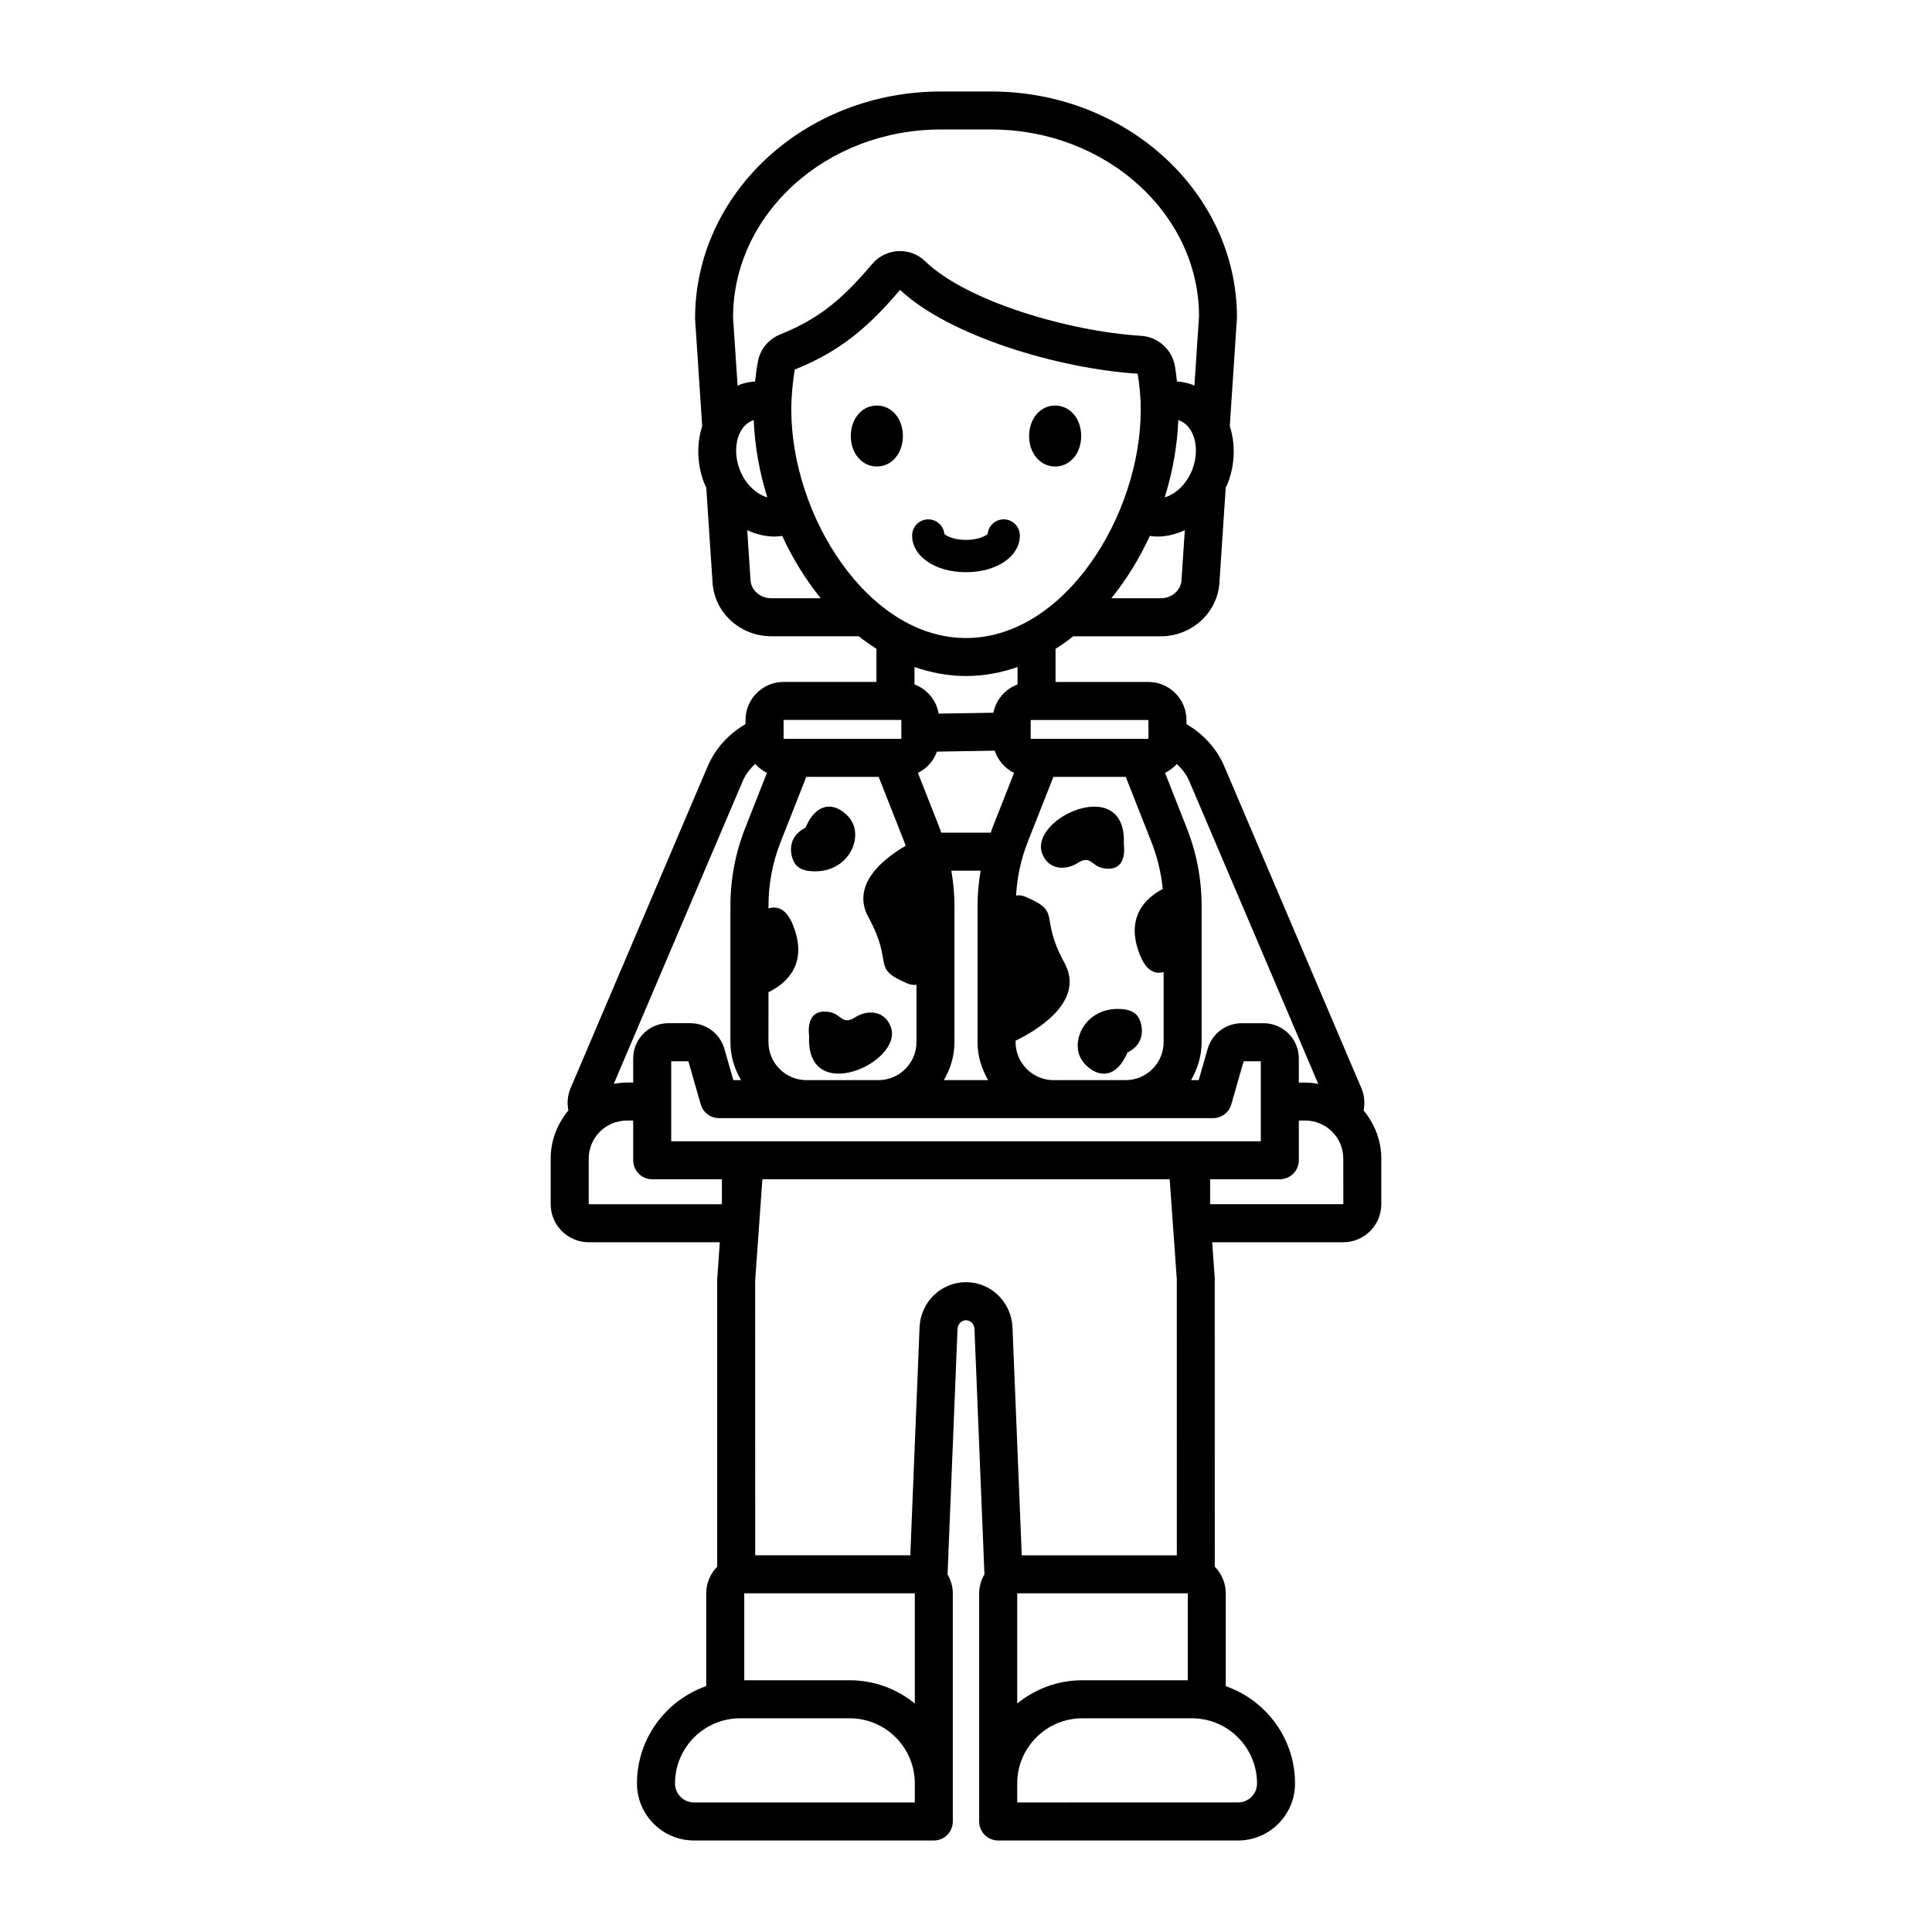 <?xml version="1.0" encoding="UTF-8"?>
<!-- Uploaded to: ICON Repo, www.svgrepo.com, Generator: ICON Repo Mixer Tools -->
<svg fill="#000000" width="800px" height="800px" version="1.1" viewBox="144 144 512 512" xmlns="http://www.w3.org/2000/svg">
 <path d="m400 295.64c-8.141 0-14.281-4.184-14.281-9.723 0-2.363 1.918-4.281 4.281-4.281 2.231 0 4.062 1.703 4.262 3.883 0.113 0.109 0.328 0.254 0.578 0.398 0.895 0.523 2.613 1.16 5.156 1.16 2.543 0 4.262-0.637 5.156-1.16 0.25-0.145 0.461-0.289 0.578-0.398 0.203-2.176 2.035-3.883 4.262-3.883 2.363 0 4.281 1.918 4.281 4.281 0.008 5.539-6.133 9.723-14.273 9.723zm-23.625-44.172c-3.934 0-6.902 3.473-6.902 8.078s2.969 8.082 6.902 8.082 6.902-3.477 6.902-8.082-2.969-8.078-6.902-8.078zm47.25 16.164c3.934 0 6.902-3.477 6.902-8.082s-2.969-8.078-6.902-8.078-6.902 3.473-6.902 8.078 2.965 8.082 6.902 8.082zm-59.629 144.61c-6.879-1.395-5.57 6.281-5.57 6.281-0.984 18.844 25.223 6.981 21.621-2.441-1.68-4.394-6.223-4.535-9.5-2.441-3.273 2.094-3.582-0.797-6.551-1.398zm-4.586-37.336c8.516 0.348 12.613-7.152 10.809-12.215-1.324-3.719-8.516-9.246-12.777 0.699 0 0-4.906 1.949-3.602 7.504 0.656 2.789 2.484 3.887 5.57 4.012zm76.836-0.855c6.879 1.395 5.57-6.281 5.57-6.281 0.984-18.844-25.223-6.981-21.621 2.441 1.68 4.394 6.223 4.535 9.5 2.441 3.273-2.094 3.586 0.797 6.551 1.398zm-6.223 49.551c1.324 3.719 8.516 9.246 12.777-0.699 0 0 4.906-1.949 3.602-7.504-0.656-2.793-2.481-3.887-5.57-4.012-8.516-0.348-12.613 7.152-10.809 12.215zm80.035 27.441v12.09c0 5.555-4.523 10.078-10.078 10.078h-34.734l0.676 9.516 0.008 76.465c1.797 1.82 2.91 4.316 2.91 7.066v24.59c10.668 3.731 18.355 13.867 18.355 25.793 0 8.336-6.781 15.113-15.113 15.113l-63.555-0.004c-2.781 0-5.039-2.254-5.039-5.039v-60.457c0-1.844 0.535-3.547 1.398-5.035l-2.641-65c-0.055-1.312-1.039-2.344-2.246-2.344s-2.191 1.027-2.246 2.336l-2.641 65.023c0.859 1.484 1.391 3.184 1.391 5.019v60.457c0 2.785-2.254 5.039-5.039 5.039h-63.547c-8.336 0-15.113-6.781-15.113-15.113 0-11.922 7.684-22.062 18.352-25.793v-24.59c0-2.75 1.113-5.246 2.906-7.066v-76.109l0.699-9.871h-34.746c-5.559 0-10.078-4.523-10.078-10.078v-12.09c0-4.867 1.805-9.277 4.688-12.762-0.371-1.938-0.242-3.957 0.555-5.832l36.375-85.387c2.027-4.754 5.59-8.582 10.02-11.168v-1.094c0-5.559 4.519-10.078 10.078-10.078h24.613v-8.785c-1.609-1.02-3.176-2.121-4.695-3.32h-23.191c-8.188 0-15.012-6.215-15.539-14.145l-1.676-25.266c-0.215-0.484-0.465-0.941-0.652-1.445-1.832-4.949-1.898-10.195-0.426-14.82l-1.887-28.461c-0.012-33.359 29.207-60.23 65.121-60.23h13.352c35.918 0 65.137 26.871 65.137 59.902l-1.902 28.781c1.48 4.629 1.414 9.883-0.422 14.836-0.188 0.508-0.438 0.965-0.656 1.453l-1.672 25.262c-0.527 7.93-7.352 14.145-15.543 14.145h-23.188c-1.516 1.199-3.086 2.301-4.695 3.32v8.785h24.613c5.559 0 10.078 4.519 10.078 10.078v1.09c4.43 2.586 7.996 6.414 10.023 11.172l36.367 85.387c0.797 1.875 0.93 3.891 0.559 5.828 2.883 3.481 4.688 7.891 4.688 12.758zm-57.309-102.22 5.754 14.594c2.609 6.613 3.934 13.578 3.934 20.688v36.066c0 3.688-1.066 7.102-2.805 10.078h2.031l2.387-8.324c1.141-3.981 4.824-6.754 8.961-6.754h5.871c5.141 0 9.32 4.184 9.32 9.32v6.406h1.703c1.18 0 2.316 0.152 3.441 0.348l-34.168-80.223c-0.742-1.738-1.902-3.266-3.324-4.555-0.871 0.969-1.918 1.773-3.106 2.356zm-65.496 0 5.754 14.594c0.164 0.414 0.273 0.836 0.426 1.254h13.129c0.152-0.414 0.266-0.84 0.426-1.254l5.754-14.594c-2.422-1.188-4.273-3.301-5.129-5.891l-15.316 0.258c-0.887 2.473-2.703 4.484-5.043 5.633zm5.508-15.703 14.504-0.238c0.672-3.473 3.141-6.289 6.394-7.5v-4.606c-4.352 1.488-8.902 2.379-13.656 2.379-4.758 0-9.309-0.895-13.656-2.379v4.606c3.32 1.238 5.805 4.16 6.414 7.738zm4.18 50.98v36.066c0 3.688-1.066 7.102-2.805 10.078h11.727c-1.734-2.977-2.805-6.391-2.805-10.078v-36.066c0-3.156 0.305-6.277 0.82-9.359h-7.766c0.523 3.082 0.828 6.203 0.828 9.359zm-20.152 56.219h-42.242c-2.246 0-4.223-1.484-4.844-3.644l-3.281-11.434h-4.543v21.207h156.25l-0.004-21.207h-4.543l-3.277 11.43c-0.621 2.16-2.594 3.652-4.844 3.652h-23.18l-19.07-0.004zm72.34-73.211-6.793-17.23h-19.176l-6.797 17.23c-1.801 4.57-2.809 9.344-3.098 14.219 0.77-0.141 1.645-0.043 2.672 0.398 9.664 4.188 3.277 4.887 10.156 17.449 5.785 10.562-8.309 18.387-12.953 20.621v0.375c0 5.555 4.519 10.078 10.078 10.078h19.07c5.559 0 10.078-4.523 10.078-10.078v-18.566c-2.09 0.578-4.492-0.074-6.262-4.496-4.031-10.066 1.52-15.156 6.035-17.523-0.426-4.269-1.426-8.449-3.012-12.477zm-31.984-32.309v5h31.211l-0.008-5zm40.844-50.297c-2.324 1.066-4.777 1.695-7.25 1.695-0.676 0-1.348-0.086-2.023-0.172-2.758 5.973-6.188 11.559-10.199 16.52h13.105c2.898 0 5.312-2.078 5.484-4.734zm2.008-25.629c-0.555-1.207-1.625-2.789-3.543-3.488-0.062-0.023-0.133-0.012-0.195-0.035-0.27 6.824-1.5 13.746-3.598 20.457 3.008-0.867 5.945-3.672 7.383-7.547h0.004c1.191-3.227 1.172-6.738-0.051-9.387zm-121.73-30.727 1.203 18.082c0.215-0.09 0.41-0.227 0.629-0.309 1.312-0.477 2.652-0.723 4-0.836 0.203-1.785 0.43-3.574 0.773-5.379 0.613-3.215 2.859-5.883 6.012-7.133 10.727-4.277 17.012-10.059 24.242-18.602 1.73-2.047 4.262-3.297 6.945-3.426 2.609-0.117 5.191 0.832 7.055 2.644 11.059 10.734 38.301 18.637 57.199 19.801 4.566 0.281 8.297 3.625 9.062 8.129 0.227 1.324 0.363 2.644 0.512 3.961 1.352 0.113 2.695 0.359 4.012 0.836 0.219 0.078 0.406 0.215 0.621 0.301l1.223-18.41c-0.012-27.141-24.711-49.492-55.07-49.492h-13.352c-30.367 0.008-55.066 22.359-55.066 49.832zm1.695 40.117c1.438 3.879 4.375 6.691 7.387 7.555-2.102-6.715-3.336-13.637-3.602-20.465-0.062 0.02-0.133 0.012-0.195 0.035-1.922 0.699-2.988 2.281-3.543 3.488-1.223 2.644-1.242 6.156-0.047 9.387zm21.531 34.277c-4.012-4.961-7.441-10.547-10.199-16.516-0.672 0.086-1.344 0.172-2.019 0.172-2.477 0-4.93-0.629-7.258-1.695l0.883 13.305c0.176 2.656 2.582 4.734 5.484 4.734zm38.512 10.543c26.074 0 46.301-32.52 46.301-60.496 0-3.102-0.277-6.316-0.816-9.551-20.898-1.332-49.906-9.961-62.961-22.215-7.941 9.336-15.438 16.137-27.914 21.113-0.551 3.398-0.914 7.098-0.914 10.652 0.004 27.973 20.227 60.496 46.305 60.496zm-48.348 26.715h31.211l-0.008-5h-31.203zm-4.012 80.367c0 5.555 4.519 10.078 10.078 10.078h19.07c5.559 0 10.078-4.523 10.078-10.078v-15.184c-0.742 0.109-1.582 0.004-2.555-0.418-9.664-4.188-3.277-4.887-10.156-17.449-4.773-8.715 4.008-15.574 9.84-18.965-0.129-0.348-0.223-0.699-0.355-1.043l-6.793-17.23h-19.176l-6.797 17.23c-2.141 5.438-3.227 11.152-3.227 16.992v0.66c2.144-0.699 4.668-0.172 6.504 4.422 4.172 10.422-1.918 15.504-6.504 17.762zm-40.992 11.07c1.125-0.195 2.262-0.348 3.441-0.348h1.707v-6.406c0-5.137 4.18-9.32 9.32-9.32h5.875c4.133 0 7.816 2.773 8.957 6.75l2.391 8.328h2.027c-1.734-2.977-2.805-6.391-2.805-10.078v-36.066c0-7.109 1.32-14.07 3.93-20.688l5.754-14.594c-1.188-0.582-2.234-1.383-3.102-2.359-1.422 1.289-2.582 2.812-3.324 4.551zm28.66 31.895-0.004-6.609h-18.469c-2.781 0-5.039-2.254-5.039-5.039v-10.52h-1.707c-5.559 0-10.078 4.523-10.078 10.078v12.09zm51.121 153.5c0-9.52-7.742-17.266-17.262-17.266h-29.023c-9.52 0-17.266 7.742-17.266 17.266 0 2.781 2.262 5.039 5.039 5.039h58.512zm0-50.383h-45.199v23.039h27.938c6.543 0 12.551 2.316 17.262 6.164zm25.887-70.449 2.453 60.375h41.094l-0.004-73.102-1.887-26.555h-107.94l-1.91 26.906 0.008 72.746h41.105l2.449-60.375c0.273-6.731 5.68-12.004 12.312-12.004 6.629 0.004 12.039 5.277 12.316 12.008zm1.25 70.449v29.203c4.711-3.848 10.723-6.164 17.266-6.164h27.934v-23.039zm46.289 33.117h-29.023c-9.52 0-17.266 7.742-17.266 17.266v5.039l58.516-0.004c2.777 0 5.039-2.258 5.039-5.039-0.004-9.52-7.746-17.262-17.266-17.262zm40.137-136.24-0.012-12.09c0-5.555-4.523-10.078-10.078-10.078h-1.703v10.52c0 2.785-2.258 5.039-5.039 5.039h-18.469v6.609z"/>
</svg>